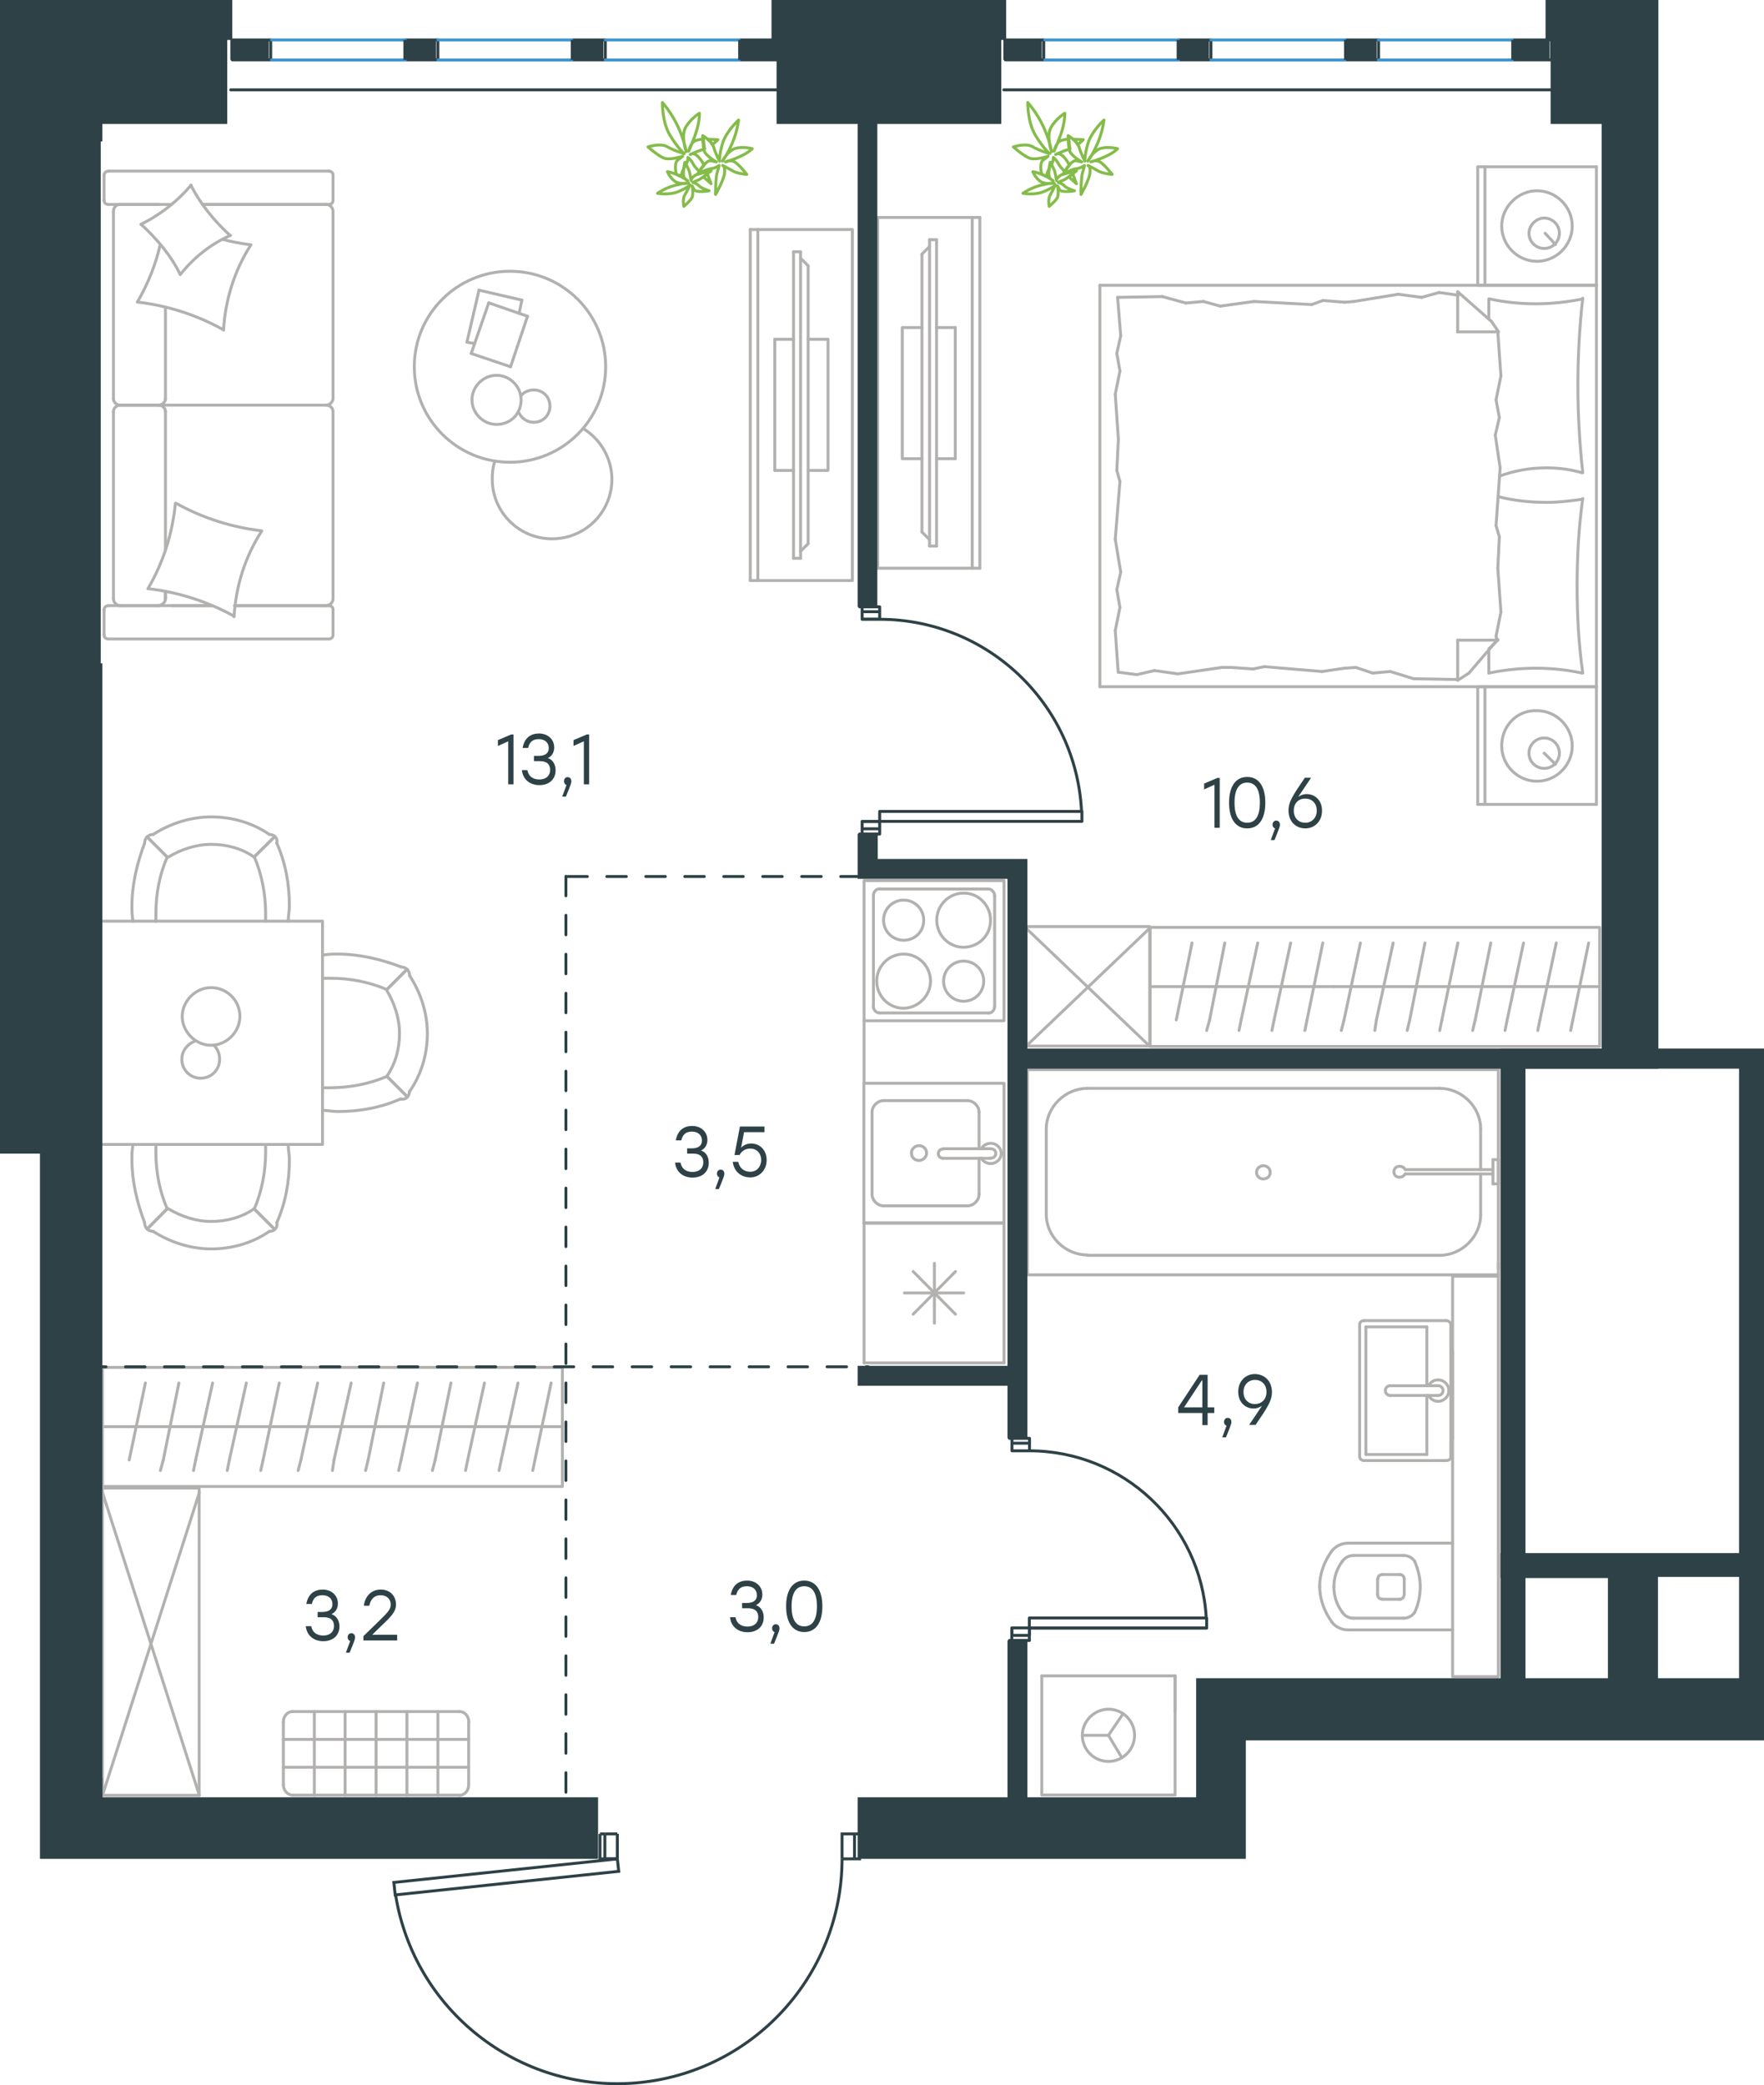 <?xml version="1.0" encoding="utf-8"?>
<!-- Generator: Adobe Illustrator 26.5.0, SVG Export Plug-In . SVG Version: 6.00 Build 0)  -->
<svg version="1.1" id="Слой_1" xmlns="http://www.w3.org/2000/svg" xmlns:xlink="http://www.w3.org/1999/xlink" x="0px" y="0px"
	 viewBox="0 0 905.2 1070" style="enable-background:new 0 0 905.2 1070;" xml:space="preserve">
<style type="text/css">
	.st0{fill:none;stroke:#B2B1B0;stroke-width:1.5;stroke-linecap:round;stroke-linejoin:round;stroke-miterlimit:22.926;}
	.st1{fill:none;stroke:#2D4146;stroke-width:1.5;stroke-linecap:round;stroke-linejoin:round;stroke-miterlimit:22.926;}
	.st2{fill:none;stroke:#2D4146;stroke-width:1.5;stroke-miterlimit:10;}
	.st3{fill:none;stroke:#3C93D0;stroke-width:1.5;stroke-linecap:round;stroke-linejoin:round;stroke-miterlimit:22.926;}
	.st4{fill-rule:evenodd;clip-rule:evenodd;fill:#2D4146;}
	.st5{enable-background:new    ;}
	.st6{fill:#2D4146;}
	
		.st7{fill:none;stroke:#2D4247;stroke-width:1.5;stroke-linecap:round;stroke-linejoin:round;stroke-miterlimit:22.926;stroke-dasharray:10;}
	.st8{fill:none;stroke:#84BC4A;stroke-width:1.5;stroke-linecap:round;stroke-linejoin:round;stroke-miterlimit:22.926;}
</style>
<g>
	<g>
		<line class="st0" x1="84.9" y1="281.8" x2="84.9" y2="211.2"/>
		<line class="st0" x1="170.9" y1="89.9" x2="170.9" y2="102.8"/>
		<line class="st0" x1="170.9" y1="108.5" x2="170.9" y2="204.6"/>
		<line class="st0" x1="108.7" y1="310.8" x2="88.5" y2="310.8"/>
		<line class="st0" x1="167.3" y1="310.8" x2="120.4" y2="310.8"/>
		<line class="st0" x1="167.3" y1="104.9" x2="103.9" y2="104.9"/>
		<line class="st0" x1="81.6" y1="207.9" x2="61.5" y2="207.9"/>
		<line class="st0" x1="84.9" y1="204.6" x2="84.9" y2="157.8"/>
		<line class="st0" x1="53.4" y1="325.8" x2="53.4" y2="312.9"/>
		<line class="st0" x1="61.5" y1="207.9" x2="81.6" y2="207.9"/>
		<line class="st0" x1="58.2" y1="108.5" x2="58.2" y2="204.6"/>
		<line class="st0" x1="103.9" y1="104.9" x2="168.8" y2="104.9"/>
		<line class="st0" x1="170.9" y1="211.2" x2="170.9" y2="307.2"/>
		<line class="st0" x1="170.9" y1="312.9" x2="170.9" y2="325.8"/>
		<line class="st0" x1="84.9" y1="307.2" x2="84.9" y2="303.6"/>
		<line class="st0" x1="55.8" y1="310.8" x2="108.7" y2="310.8"/>
		<line class="st0" x1="84.9" y1="307.2" x2="84.9" y2="303.6"/>
		<line class="st0" x1="61.5" y1="310.8" x2="81.6" y2="310.8"/>
		<line class="st0" x1="61.5" y1="207.9" x2="81.6" y2="207.9"/>
		<line class="st0" x1="58.2" y1="211.2" x2="58.2" y2="307.2"/>
		<line class="st0" x1="120.4" y1="310.8" x2="168.8" y2="310.8"/>
		<line class="st0" x1="55.8" y1="87.8" x2="168.8" y2="87.8"/>
		<line class="st0" x1="53.4" y1="102.8" x2="53.4" y2="89.9"/>
		<line class="st0" x1="88.1" y1="104.9" x2="55.8" y2="104.9"/>
		<line class="st0" x1="81.6" y1="207.9" x2="167.3" y2="207.9"/>
		<line class="st0" x1="81.6" y1="104.9" x2="61.5" y2="104.9"/>
		<path class="st0" d="M55.8,310.8c-1.7,0-2.4,1.2-2.4,2.1"/>
		<path class="st0" d="M168.8,104.9c1.5,0,2.1-1.2,2.1-2.1"/>
		<path class="st0" d="M53.4,102.8c0,1.5,1.2,2.1,2.1,2.1"/>
		<path class="st0" d="M84.9,211.2c0-1.7-1.5-3.3-3.6-3.3"/>
		<path class="st0" d="M61.5,104.9c-1.7,0-3.3,1.5-3.3,3.6"/>
		<path class="st0" d="M58.2,307.2c0,1.8,1.5,3.6,3.6,3.6"/>
		<path class="st0" d="M170.9,211.2c0-1.7-1.5-3.3-3.6-3.3"/>
		<path class="st0" d="M61.8,207.9c-1.8,0-3.6,1.4-3.6,3.3"/>
		<path class="st0" d="M167.3,207.9c1.8,0,3.6-1.5,3.6-3.6"/>
		<path class="st0" d="M53.4,325.8c0,1.5,1.2,2.1,2.1,2.1h113.3c1.5,0,2.1-1.2,2.1-2.1"/>
		<path class="st0" d="M58.2,204.6c0,1.7,1.5,3.3,3.6,3.3"/>
		<path class="st0" d="M170.9,89.9c0-1.5-1.2-2.1-2.1-2.1"/>
		<path class="st0" d="M167.3,310.8c1.8,0,3.6-1.5,3.6-3.6"/>
		<path class="st0" d="M170.9,312.9c0-1.5-1.2-2.1-2.1-2.1"/>
		<path class="st0" d="M170.9,108.5c0-1.8-1.5-3.6-3.6-3.6"/>
		<path class="st0" d="M80.9,310.8c2,0,4-1.5,4-3.6"/>
		<path class="st0" d="M81.3,207.9c1.8,0,3.6-1.4,3.6-3.3"/>
		<path class="st0" d="M55.8,87.8c-1.7,0-2.4,1.2-2.4,2.1"/>
		<path class="st0" d="M90.4,258.3c13.5,7.5,28.5,12.3,43.9,14.1"/>
		<path class="st0" d="M97.9,95c5.1,9.9,12,18.3,20.1,25.8"/>
		<path class="st0" d="M118.3,120.8c-9.9,4.2-18.9,11.4-25.8,20.1"/>
		<path class="st0" d="M134.2,272.7c-8.4,12.9-13.2,28.2-14.1,43.8"/>
		<path class="st0" d="M114.4,169.1c-13.5-7.5-28.5-12.3-43.9-14.1"/>
		<path class="st0" d="M70.5,155c5.4-9.3,9.3-18.9,11.7-29.4"/>
		<path class="st0" d="M128.8,125.6c-8.4,12.9-13.2,28.2-14.1,43.8"/>
		<path class="st0" d="M120.1,316.2c-13.5-7.5-28.5-12.3-43.9-14.1"/>
		<path class="st0" d="M75.9,302.1c7.8-13.2,12.6-28.2,14.1-43.8"/>
		<path class="st0" d="M92.5,140.9c-4.8-9.9-12-18.3-20.1-25.8"/>
		<path class="st0" d="M114.4,122.9c4.5,1.2,9.6,2.1,14.1,2.7"/>
		<path class="st0" d="M72.3,115.1c9.9-4.8,18.6-11.7,25.8-20.1"/>
	</g>
	<g>
		<line class="st0" x1="245.8" y1="148.9" x2="267.8" y2="154"/>
		<line class="st0" x1="267.8" y1="154" x2="266.4" y2="160.8"/>
		<line class="st0" x1="243.6" y1="176.3" x2="239.6" y2="175.6"/>
		<line class="st0" x1="239.6" y1="175.6" x2="245.8" y2="148.9"/>
		<line class="st0" x1="250.8" y1="155.4" x2="270.7" y2="162.3"/>
		<line class="st0" x1="270.7" y1="162.3" x2="262" y2="188.2"/>
		<line class="st0" x1="262" y1="188.2" x2="241.8" y2="181.4"/>
		<line class="st0" x1="241.8" y1="181.4" x2="250.8" y2="155.4"/>
		<path class="st0" d="M261.7,237.2c-27.1,0-49.1-21.9-49.1-49s22-49,49.1-49s49.1,21.9,49.1,49S288.8,237.2,261.7,237.2z"/>
		<path class="st0" d="M267.4,205.2c0-6.9-5.8-12.6-12.6-12.6c-6.9,0-12.6,5.8-12.6,12.6c0,6.9,5.8,12.6,12.6,12.6
			C262,217.8,267.4,212.4,267.4,205.2z"/>
		<path class="st0" d="M267.4,203c1.4-1.8,4-2.9,6.5-2.9c4.7,0,8.3,3.6,8.3,8.3s-3.6,8.3-8.3,8.3c-3.6,0-6.5-2.2-7.9-5.4"/>
		<path class="st0" d="M299.2,219.9c9,5.4,14.8,15.5,14.8,26c0,16.9-13.7,30.6-30.7,30.6s-30.7-13.7-30.7-30.6c0-3,0.3-6,1.2-9"/>
	</g>
	<g>
		<g>
			<line class="st0" x1="388.9" y1="117.8" x2="388.9" y2="297.9"/>
			<polyline class="st0" points="385,297.9 437.4,297.9 437.4,117.8 385,117.8 			"/>
			<line class="st0" x1="385" y1="117.8" x2="385" y2="297.9"/>
		</g>
		<g>
			<polyline class="st0" points="414.7,241.4 424.9,241.4 424.9,174.1 414.7,174.1 			"/>
			<line class="st0" x1="407.2" y1="174.1" x2="397.6" y2="174.1"/>
			<line class="st0" x1="397.6" y1="174.1" x2="397.6" y2="241.4"/>
			<line class="st0" x1="397.6" y1="241.4" x2="407.2" y2="241.4"/>
			<line class="st0" x1="407.2" y1="129.2" x2="410.8" y2="129.2"/>
			<line class="st0" x1="414.7" y1="279" x2="410.8" y2="282.9"/>
			<line class="st0" x1="410.8" y1="132.5" x2="414.7" y2="136.4"/>
			<line class="st0" x1="410.8" y1="286.5" x2="410.8" y2="129.2"/>
			<line class="st0" x1="407.2" y1="129.2" x2="407.2" y2="286.5"/>
			<line class="st0" x1="407.2" y1="286.5" x2="410.8" y2="286.5"/>
			<line class="st0" x1="414.7" y1="136.4" x2="414.7" y2="279"/>
		</g>
	</g>
	<g>
		<line class="st0" x1="515.2" y1="627.5" x2="515.2" y2="699.4"/>
		<line class="st0" x1="479.5" y1="648.3" x2="479.5" y2="679"/>
		<line class="st0" x1="468.6" y1="674.4" x2="490.3" y2="652.5"/>
		<line class="st0" x1="468.6" y1="652.5" x2="490.3" y2="674.4"/>
		<line class="st0" x1="464.1" y1="663.5" x2="494.5" y2="663.5"/>
		<line class="st0" x1="515.2" y1="699.4" x2="443.4" y2="699.4"/>
		<line class="st0" x1="443.4" y1="627.5" x2="443.4" y2="699.4"/>
		<line class="st0" x1="515.2" y1="627.5" x2="443.4" y2="627.5"/>
	</g>
	<g>
		<rect x="443.3" y="555.9" class="st0" width="71.9" height="71.8"/>
		<line class="st0" x1="484" y1="594.4" x2="508.1" y2="594.4"/>
		<line class="st0" x1="502.4" y1="589.5" x2="502.4" y2="570.7"/>
		<line class="st0" x1="447.5" y1="570.7" x2="447.5" y2="612.9"/>
		<line class="st0" x1="502.4" y1="612.9" x2="502.4" y2="594.4"/>
		<line class="st0" x1="453.5" y1="618.8" x2="496.4" y2="618.8"/>
		<line class="st0" x1="508.1" y1="589.5" x2="484" y2="589.5"/>
		<line class="st0" x1="496.4" y1="564.8" x2="453.5" y2="564.8"/>
		<path class="st0" d="M484,594.4L484,594.4c-1.4,0-2.5-1-2.5-2.4s1.1-2.4,2.5-2.4"/>
		<path class="st0" d="M496.4,564.8c3.2,0,6,2.8,6,5.9"/>
		<path class="st0" d="M503.5,589.5c1.1-1.7,2.8-2.8,5-2.8c2.8,0,5.3,2.4,5.3,5.2s-2.5,5.2-5.3,5.2c-2.1,0-3.9-1-5-2.8"/>
		<path class="st0" d="M453.5,618.8c-3.2,0-6-2.8-6-5.9"/>
		<path class="st0" d="M502.4,612.9c0,3.1-2.8,5.9-6,5.9"/>
		<path class="st0" d="M447.5,570.7c0-3.1,2.8-5.9,6-5.9"/>
		<path class="st0" d="M508.1,589.5h0.4c1.4,0,2.5,1,2.5,2.4s-1.1,2.4-2.5,2.4h-0.4"/>
		<path class="st0" d="M471.6,595.5c2.1,0,3.9-1.7,3.9-3.8s-1.8-3.8-3.9-3.8s-3.9,1.7-3.9,3.8C467.7,594.1,469.5,595.5,471.6,595.5z
			"/>
	</g>
	<g>
		<path class="st0" d="M474,472.2c0-5.7-4.6-10.3-10.3-10.3s-10.3,4.6-10.3,10.3s4.6,10.3,10.3,10.3S474,478.2,474,472.2z"/>
		<path class="st0" d="M477.5,503.5c0-7.5-6-13.9-13.8-13.9c-7.4,0-13.8,6-13.8,13.9c0,7.5,6,13.9,13.8,13.9
			C471.2,517.3,477.5,510.9,477.5,503.5z"/>
		<path class="st0" d="M504.8,503.5c0-5.7-4.6-10.3-10.3-10.3c-5.7,0-10.3,4.6-10.3,10.3s4.6,10.3,10.3,10.3
			C500.2,513.8,504.8,509.2,504.8,503.5z"/>
		<path class="st0" d="M508.3,472.2c0-7.5-6-13.9-13.8-13.9c-7.4,0-13.8,6-13.8,13.9c0,7.5,6,13.9,13.8,13.9
			C502.3,486,508.3,480,508.3,472.2z"/>
		<line class="st0" x1="448.2" y1="516.3" x2="448.2" y2="459.7"/>
		<line class="st0" x1="507.2" y1="519.8" x2="451.3" y2="519.8"/>
		<line class="st0" x1="510.4" y1="459.7" x2="510.4" y2="516.3"/>
		<line class="st0" x1="451.3" y1="456.2" x2="507.2" y2="456.2"/>
		<path class="st0" d="M510.4,516.3L510.4,516.3c0,2.1-1.4,3.6-3.2,3.6"/>
		<path class="st0" d="M448.2,459.7L448.2,459.7c0-2.1,1.4-3.6,3.2-3.6"/>
		<path class="st0" d="M451.3,519.8L451.3,519.8c-1.8,0-3.2-1.8-3.2-3.6"/>
		<path class="st0" d="M507.2,456.2L507.2,456.2c1.8,0,3.2,1.8,3.2,3.6"/>
		<rect x="443.4" y="451.9" class="st0" width="71.8" height="71.9"/>
	</g>
	<g>
		<line class="st0" x1="819.2" y1="352.4" x2="819.2" y2="412.8"/>
		<line class="st0" x1="758.3" y1="412.8" x2="758.3" y2="352.4"/>
		<line class="st0" x1="758.3" y1="352.4" x2="819.2" y2="352.4"/>
		<line class="st0" x1="819.2" y1="412.8" x2="758.3" y2="412.8"/>
		<line class="st0" x1="792.4" y1="386.5" x2="798.2" y2="392.2"/>
		<line class="st0" x1="762" y1="412.8" x2="762" y2="352.4"/>
		<path class="st0" d="M770.6,382.8c0,9.9,8.2,18.1,18.1,18.1s18.1-8.2,18.1-18.1s-8.2-18.1-18.1-18.1
			C778.4,364.3,770.6,372.5,770.6,382.8z"/>
		<path class="st0" d="M784.6,386.5c0,4.5,3.7,7.8,7.8,7.8c4.5,0,7.8-3.7,7.8-7.8c0-4.5-3.7-7.8-7.8-7.8S784.6,382,784.6,386.5z"/>
		<line class="st0" x1="819.2" y1="146.4" x2="819.2" y2="352.4"/>
		<line class="st0" x1="764" y1="163.8" x2="764" y2="153.4"/>
		<line class="st0" x1="768.6" y1="328.5" x2="748" y2="328.5"/>
		<line class="st0" x1="764" y1="333" x2="768.6" y2="328.5"/>
		<line class="st0" x1="564.4" y1="146.4" x2="819.2" y2="146.4"/>
		<line class="st0" x1="748" y1="349.1" x2="748" y2="328.5"/>
		<line class="st0" x1="819.2" y1="352.4" x2="564.4" y2="352.4"/>
		<line class="st0" x1="748" y1="149.7" x2="765.3" y2="164.9"/>
		<line class="st0" x1="765.3" y1="164.9" x2="769" y2="170.3"/>
		<line class="st0" x1="764" y1="345.4" x2="764" y2="333.4"/>
		<line class="st0" x1="768.6" y1="170.3" x2="748" y2="170.3"/>
		<line class="st0" x1="768.6" y1="328.1" x2="753.8" y2="345.4"/>
		<line class="st0" x1="753.8" y1="345.4" x2="748" y2="349.1"/>
		<line class="st0" x1="748" y1="149.7" x2="748" y2="170.3"/>
		<line class="st0" x1="573.1" y1="241.4" x2="573.9" y2="225.4"/>
		<line class="st0" x1="575.1" y1="293.6" x2="572.3" y2="276.7"/>
		<line class="st0" x1="574.7" y1="311.7" x2="573.1" y2="302.6"/>
		<line class="st0" x1="573.1" y1="302.6" x2="575.1" y2="293.6"/>
		<line class="st0" x1="574.7" y1="247.1" x2="573.1" y2="241.4"/>
		<line class="st0" x1="572.3" y1="276.7" x2="574.7" y2="247.1"/>
		<line class="st0" x1="573.8" y1="345" x2="572.3" y2="323.6"/>
		<line class="st0" x1="572.3" y1="323.6" x2="574.7" y2="311.7"/>
		<line class="st0" x1="575.1" y1="172.3" x2="573.5" y2="152.6"/>
		<line class="st0" x1="574.7" y1="190.4" x2="573.1" y2="181.4"/>
		<line class="st0" x1="573.1" y1="181.4" x2="575.1" y2="172.3"/>
		<line class="st0" x1="573.9" y1="225.4" x2="572.3" y2="202.3"/>
		<line class="st0" x1="572.3" y1="202.3" x2="574.7" y2="190.4"/>
		<line class="st0" x1="564.4" y1="146.4" x2="564.4" y2="352.4"/>
		<path class="st0" d="M812.2,242.6c-1.6-14.8-2.5-29.6-2.5-44.8c0-14.8,0.8-30,2.5-44.8"/>
		<path class="st0" d="M769.5,244.3c8.2-2.9,15.5-4.2,24.2-4.2c6.2,0,12.3,0.8,18.1,2.5"/>
		<path class="st0" d="M812.2,153.4c-7.8,1.6-16.1,2.5-23.9,2.5c-8.2,0-16.1-0.8-23.9-2.5"/>
		<path class="st0" d="M812.2,256.2c-6.2,0.8-12.3,1.6-18.1,1.6c-8.6,0-16.9-0.8-25.1-2.9"/>
		<line class="st0" x1="695.7" y1="342.5" x2="690" y2="342.9"/>
		<line class="st0" x1="713.4" y1="344.6" x2="704.4" y2="345.4"/>
		<line class="st0" x1="704.4" y1="345.4" x2="695.7" y2="342.5"/>
		<line class="st0" x1="748" y1="348.7" x2="725.4" y2="348.3"/>
		<line class="st0" x1="725.4" y1="348.3" x2="713.4" y2="344.6"/>
		<line class="st0" x1="643" y1="343.3" x2="631.9" y2="342.5"/>
		<line class="st0" x1="690" y1="342.9" x2="678.4" y2="344.6"/>
		<line class="st0" x1="648.8" y1="342.1" x2="643" y2="343.3"/>
		<line class="st0" x1="678.4" y1="344.6" x2="648.8" y2="342.1"/>
		<line class="st0" x1="631.9" y1="342.5" x2="627" y2="342.5"/>
		<line class="st0" x1="592.4" y1="344.1" x2="583.4" y2="346.2"/>
		<line class="st0" x1="583.4" y1="346.2" x2="574.3" y2="345"/>
		<line class="st0" x1="627" y1="342.5" x2="604.4" y2="345.8"/>
		<line class="st0" x1="604.4" y1="345.8" x2="592.4" y2="344.1"/>
		<line class="st0" x1="626.2" y1="157.1" x2="631.9" y2="156.3"/>
		<line class="st0" x1="608.5" y1="155.5" x2="617.5" y2="154.7"/>
		<line class="st0" x1="617.5" y1="154.7" x2="626.2" y2="157.1"/>
		<line class="st0" x1="573.5" y1="152.6" x2="596.5" y2="152.2"/>
		<line class="st0" x1="596.5" y1="152.2" x2="608.5" y2="155.5"/>
		<line class="st0" x1="678.9" y1="154.2" x2="690" y2="155.1"/>
		<line class="st0" x1="631.9" y1="156.3" x2="643.5" y2="154.7"/>
		<line class="st0" x1="673.1" y1="156.3" x2="678.9" y2="154.2"/>
		<line class="st0" x1="643.5" y1="154.7" x2="673.1" y2="156.3"/>
		<line class="st0" x1="690" y1="155.1" x2="694.9" y2="154.7"/>
		<line class="st0" x1="747.6" y1="151.4" x2="748.4" y2="151.4"/>
		<line class="st0" x1="729.5" y1="152.6" x2="738.5" y2="150.1"/>
		<line class="st0" x1="738.5" y1="150.1" x2="747.6" y2="151.4"/>
		<line class="st0" x1="694.9" y1="154.7" x2="717.5" y2="151"/>
		<line class="st0" x1="717.5" y1="151" x2="729.5" y2="152.6"/>
		<path class="st0" d="M812.2,345.4c-2.1-14.8-2.9-29.6-2.9-44.8c0-14.8,0.8-30,2.9-44.8"/>
		<path class="st0" d="M764,345.4c7.8-1.6,16.1-2.5,23.9-2.5c8.2,0,16.1,0.8,23.9,2.5"/>
		<line class="st0" x1="769.4" y1="275.5" x2="768.6" y2="291.5"/>
		<line class="st0" x1="767.3" y1="223.3" x2="769.8" y2="240.1"/>
		<line class="st0" x1="767.7" y1="205.2" x2="769.4" y2="214.3"/>
		<line class="st0" x1="769.4" y1="214.3" x2="767.3" y2="223.3"/>
		<line class="st0" x1="767.7" y1="269.7" x2="769.4" y2="275.5"/>
		<line class="st0" x1="769.8" y1="240.1" x2="767.7" y2="269.7"/>
		<line class="st0" x1="768.6" y1="170.3" x2="770.2" y2="192.9"/>
		<line class="st0" x1="770.2" y1="192.9" x2="767.7" y2="205.2"/>
		<line class="st0" x1="767.7" y1="326.5" x2="768.2" y2="328.5"/>
		<line class="st0" x1="768.6" y1="291.5" x2="770.2" y2="314.1"/>
		<line class="st0" x1="770.2" y1="314.1" x2="767.7" y2="326.5"/>
		<line class="st0" x1="819.2" y1="85.6" x2="819.2" y2="146.4"/>
		<line class="st0" x1="758.3" y1="146.4" x2="758.3" y2="85.6"/>
		<line class="st0" x1="758.7" y1="85.6" x2="819.2" y2="85.6"/>
		<line class="st0" x1="819.2" y1="146.4" x2="758.7" y2="146.4"/>
		<line class="st0" x1="792.9" y1="119.7" x2="798.2" y2="125.5"/>
		<line class="st0" x1="762" y1="146.4" x2="762" y2="85.6"/>
		<path class="st0" d="M770.6,116c0,9.9,8.2,18.1,18.1,18.1s18.1-8.2,18.1-18.1s-8.2-18.1-18.1-18.1
			C778.9,97.9,770.6,106.2,770.6,116z"/>
		<path class="st0" d="M784.6,119.7c0,4.5,3.7,7.8,7.8,7.8c4.5,0,7.8-3.7,7.8-7.8c0-4.5-3.7-7.8-7.8-7.8
			C788.3,111.9,784.6,115.6,784.6,119.7z"/>
	</g>
	<g>
		<g>
			<line class="st0" x1="498.9" y1="291.6" x2="498.9" y2="111.6"/>
			<polyline class="st0" points="502.8,111.6 450.4,111.6 450.4,291.6 502.8,291.6 			"/>
			<line class="st0" x1="502.8" y1="291.6" x2="502.8" y2="111.6"/>
		</g>
		<g>
			<polyline class="st0" points="473.1,168.1 463,168.1 463,235.4 473.1,235.4 			"/>
			<line class="st0" x1="480.6" y1="235.4" x2="490.2" y2="235.4"/>
			<line class="st0" x1="490.2" y1="235.4" x2="490.2" y2="168.1"/>
			<line class="st0" x1="490.2" y1="168.1" x2="480.6" y2="168.1"/>
			<line class="st0" x1="480.6" y1="280.2" x2="477" y2="280.2"/>
			<line class="st0" x1="473.1" y1="130.4" x2="477" y2="126.5"/>
			<line class="st0" x1="477" y1="276.9" x2="473.1" y2="273"/>
			<line class="st0" x1="477" y1="123" x2="477" y2="280.2"/>
			<line class="st0" x1="480.6" y1="280.2" x2="480.6" y2="123"/>
			<line class="st0" x1="480.6" y1="123" x2="477" y2="123"/>
			<line class="st0" x1="473.1" y1="273" x2="473.1" y2="130.4"/>
		</g>
	</g>
	<g>
		<line class="st0" x1="590.2" y1="506.3" x2="684.5" y2="506.3"/>
		<line class="st0" x1="669.6" y1="528.8" x2="670.7" y2="523.4"/>
		<line class="st0" x1="670.7" y1="523.4" x2="678.8" y2="483.9"/>
		<line class="st0" x1="652.7" y1="528.8" x2="653.8" y2="523.4"/>
		<line class="st0" x1="653.8" y1="523.4" x2="662.3" y2="483.9"/>
		<line class="st0" x1="635.8" y1="528.8" x2="636.9" y2="523.4"/>
		<line class="st0" x1="636.9" y1="523.4" x2="645.4" y2="483.9"/>
		<line class="st0" x1="619.2" y1="528.8" x2="620.7" y2="523.4"/>
		<line class="st0" x1="620.7" y1="523.4" x2="628.5" y2="483.9"/>
		<line class="st0" x1="603.6" y1="523.4" x2="611.7" y2="483.9"/>
		<rect x="590.2" y="475.9" class="st0" width="230.7" height="61.1"/>
		<line class="st0" x1="684.5" y1="506.3" x2="820.9" y2="506.3"/>
		<line class="st0" x1="806" y1="528.8" x2="807.1" y2="523.4"/>
		<line class="st0" x1="807.1" y1="523.4" x2="815.2" y2="483.9"/>
		<line class="st0" x1="789.1" y1="528.8" x2="790.2" y2="523.4"/>
		<line class="st0" x1="790.2" y1="523.4" x2="798.6" y2="483.9"/>
		<line class="st0" x1="772.3" y1="528.8" x2="773.4" y2="523.4"/>
		<line class="st0" x1="773.4" y1="523.4" x2="781.8" y2="483.9"/>
		<line class="st0" x1="755.7" y1="528.8" x2="757" y2="523.4"/>
		<line class="st0" x1="757" y1="523.4" x2="765" y2="483.9"/>
		<line class="st0" x1="738.8" y1="528.8" x2="739.9" y2="523.4"/>
		<line class="st0" x1="739.9" y1="523.4" x2="748.1" y2="483.9"/>
		<line class="st0" x1="722.1" y1="528.8" x2="723.4" y2="523.4"/>
		<line class="st0" x1="723.4" y1="523.4" x2="731.2" y2="483.9"/>
		<line class="st0" x1="705.5" y1="528.8" x2="706.3" y2="523.4"/>
		<line class="st0" x1="706.3" y1="523.4" x2="714.9" y2="483.9"/>
		<line class="st0" x1="689.7" y1="523.4" x2="698.1" y2="483.9"/>
		<line class="st0" x1="688.3" y1="528.8" x2="689.7" y2="523.4"/>
	</g>
	<g>
		<rect x="526.6" y="475.5" class="st0" width="63.4" height="61.3"/>
		<line class="st0" x1="526.6" y1="536.8" x2="589.9" y2="476.4"/>
		<line class="st0" x1="526.6" y1="476.4" x2="589.9" y2="536.8"/>
	</g>
	<g>
		<line class="st0" x1="745.4" y1="738.5" x2="745.4" y2="693.6"/>
		<g>
			<line class="st0" x1="691.8" y1="836.4" x2="745.4" y2="836.4"/>
			<line class="st0" x1="720.1" y1="798.2" x2="694.7" y2="798.2"/>
			<line class="st0" x1="694.7" y1="830.4" x2="720.1" y2="830.4"/>
			<line class="st0" x1="718.6" y1="808" x2="709.4" y2="808"/>
			<line class="st0" x1="709.4" y1="820.7" x2="718.6" y2="820.7"/>
			<line class="st0" x1="720.6" y1="818.2" x2="720.6" y2="810.4"/>
			<line class="st0" x1="745.4" y1="791.9" x2="691.8" y2="791.9"/>
			<line class="st0" x1="706.9" y1="810.4" x2="706.9" y2="818.2"/>
			<path class="st0" d="M683.5,795.8c-3.9,5.4-6.3,11.7-6.3,18.1c0,0,0,0,0,0.5"/>
			<path class="st0" d="M720.6,810.4c0-1.5-1-2.4-2.4-2.4"/>
			<path class="st0" d="M725.9,801.1c-1.5-2-3.4-2.9-5.8-2.9"/>
			<path class="st0" d="M709.4,808c-1.5,0-2.4,1-2.4,2.4"/>
			<path class="st0" d="M688.9,801.1c-2.9,3.9-4.4,8.3-4.4,13.2"/>
			<path class="st0" d="M706.9,818.2c0,1.5,1,2.4,2.4,2.4"/>
			<path class="st0" d="M718.1,820.7c1.5,0,2.4-1,2.4-2.4"/>
			<path class="st0" d="M720.1,830.4c2.4,0,4.4-1,5.8-2.9"/>
			<path class="st0" d="M725.9,827.5c1.9-3.9,2.9-8.8,2.9-13.2s-1-8.8-2.9-13.2"/>
			<path class="st0" d="M688.9,827.5c1.5,2,3.4,2.9,5.8,2.9"/>
			<path class="st0" d="M677.2,813.9L677.2,813.9c0,6.8,2.4,13.2,6.3,18.5"/>
			<path class="st0" d="M691.8,791.9c-3.4,0-6.3,1.5-8.3,3.9"/>
			<path class="st0" d="M683.5,832.5c1.9,2.4,4.9,3.9,8.3,3.9"/>
			<path class="st0" d="M684.5,814.3L684.5,814.3c0,4.9,1.5,9.3,4.4,13.2"/>
			<path class="st0" d="M694.7,798.2c-2.4,0-4.4,1-5.8,2.9"/>
		</g>
		<rect x="745.4" y="654.9" class="st0" width="23.5" height="205.5"/>
	</g>
	<g>
		<line class="st0" x1="700.9" y1="680.9" x2="732.2" y2="680.9"/>
		<line class="st0" x1="732.2" y1="680.9" x2="732.2" y2="711.1"/>
		<line class="st0" x1="732.2" y1="716.1" x2="732.2" y2="746.4"/>
		<line class="st0" x1="700.9" y1="746.4" x2="700.9" y2="680.9"/>
		<line class="st0" x1="732.2" y1="746.4" x2="700.9" y2="746.4"/>
		<line class="st0" x1="744.5" y1="747.4" x2="744.5" y2="679.8"/>
		<line class="st0" x1="700.1" y1="749.5" x2="742.1" y2="749.5"/>
		<line class="st0" x1="697.7" y1="679.8" x2="697.7" y2="747.4"/>
		<line class="st0" x1="742.1" y1="677.7" x2="700.1" y2="677.7"/>
		<path class="st0" d="M700.1,677.7c-1.5,0-2.4,0.8-2.4,2.1"/>
		<path class="st0" d="M697.7,747.4c0,1.3,1,2.1,2.4,2.1"/>
		<path class="st0" d="M742.1,749.5c1.5,0,2.4-0.8,2.4-2.1"/>
		<path class="st0" d="M744.5,679.8c0-0.9-1-2.1-2.4-2.1"/>
		<line class="st0" x1="713.4" y1="716.1" x2="737.6" y2="716.1"/>
		<line class="st0" x1="737.6" y1="711.1" x2="713.4" y2="711.1"/>
		<path class="st0" d="M713.4,716.1L713.4,716.1c-1.4,0-2.5-1.1-2.5-2.5s1.1-2.5,2.5-2.5l0,0"/>
		<path class="st0" d="M733.1,711.1c0.9-1.9,2.8-3,4.9-3c3,0,5.5,2.5,5.5,5.5s-2.5,5.5-5.5,5.5c-2.1,0-4-1.2-4.9-3"/>
		<path class="st0" d="M737.6,711.1c0.1,0,0.2,0,0.4,0c1.4,0,2.5,1.1,2.5,2.5s-1.1,2.5-2.5,2.5c-0.1,0-0.2,0-0.4,0"/>
	</g>
	<g>
		<line class="st0" x1="759.8" y1="603.2" x2="759.8" y2="623.2"/>
		<line class="st0" x1="759.8" y1="579.3" x2="759.8" y2="600.2"/>
		<line class="st0" x1="738.7" y1="644.2" x2="558" y2="644.2"/>
		<line class="st0" x1="536.9" y1="623.2" x2="536.9" y2="579.3"/>
		<line class="st0" x1="527.2" y1="548.9" x2="768.9" y2="548.9"/>
		<line class="st0" x1="527.2" y1="654.2" x2="527.2" y2="548.9"/>
		<line class="st0" x1="558" y1="558.5" x2="738.7" y2="558.5"/>
		<line class="st0" x1="768.9" y1="654.2" x2="527.2" y2="654.2"/>
		<line class="st0" x1="768.9" y1="548.9" x2="768.9" y2="654.2"/>
		<path class="st0" d="M536.9,623.2c0,11.3,9.7,20.8,21.1,20.8"/>
		<path class="st0" d="M759.8,579.3c0-11.3-9.7-20.8-21.1-20.8"/>
		<path class="st0" d="M558,558.5c-11.4,0-21.1,9.6-21.1,20.8"/>
		<path class="st0" d="M738.7,644.2c11.4,0,21.1-9.6,21.1-20.8"/>
		<line class="st0" x1="768.9" y1="648.1" x2="768.9" y2="650.9"/>
		<line class="st0" x1="766.1" y1="602.4" x2="721.1" y2="602.4"/>
		<line class="st0" x1="721.1" y1="600.2" x2="766.1" y2="600.2"/>
		<line class="st0" x1="768.9" y1="595.1" x2="768.9" y2="607.5"/>
		<line class="st0" x1="768.9" y1="607.5" x2="766.1" y2="607.5"/>
		<line class="st0" x1="766.1" y1="607.5" x2="766.1" y2="595.1"/>
		<line class="st0" x1="766.1" y1="595.1" x2="768.9" y2="595.1"/>
		<path class="st0" d="M721.1,600.2c-0.6-1.1-1.7-1.7-2.9-1.7c-1.7,0-2.9,1.1-2.9,2.8s1.1,2.8,2.9,2.8c1.1,0,2.2-0.6,2.9-1.7"/>
		<path class="st0" d="M651.8,601.6c0-1.9-1.5-3.4-3.5-3.4c-1.9,0-3.5,1.5-3.5,3.4s1.5,3.4,3.5,3.4
			C650.6,604.9,651.8,603.4,651.8,601.6z"/>
	</g>
	<g>
		<line class="st0" x1="534.6" y1="860" x2="534.6" y2="921.1"/>
		<g>
			<line class="st0" x1="603" y1="921.1" x2="534.6" y2="921.1"/>
			<line class="st0" x1="603" y1="878.3" x2="603" y2="860"/>
			<line class="st0" x1="603" y1="921.1" x2="603" y2="860"/>
			<line class="st0" x1="568.8" y1="890.5" x2="576.2" y2="879.6"/>
			<line class="st0" x1="568.8" y1="890.5" x2="555.4" y2="890.5"/>
			<line class="st0" x1="568.8" y1="890.5" x2="575.7" y2="902"/>
			<path class="st0" d="M555.4,890.5c0,7.4,6,13.4,13.4,13.4s13.4-6,13.4-13.4s-6-13.4-13.4-13.4
				C561.7,877.1,555.4,883.1,555.4,890.5z"/>
			<line class="st0" x1="603" y1="860" x2="534.6" y2="860"/>
		</g>
	</g>
	<g>
		<rect x="52.6" y="763.6" class="st0" width="49.6" height="157.7"/>
		<line class="st0" x1="52.6" y1="921.3" x2="102.3" y2="765.9"/>
		<line class="st0" x1="52.6" y1="765.9" x2="102.3" y2="921.3"/>
	</g>
	<g>
		<line class="st0" x1="145.4" y1="915.9" x2="145.4" y2="883.7"/>
		<line class="st0" x1="150.2" y1="878.3" x2="235.8" y2="878.3"/>
		<line class="st0" x1="240.5" y1="883.7" x2="240.5" y2="915.9"/>
		<line class="st0" x1="235.8" y1="921.2" x2="150.2" y2="921.2"/>
		<line class="st0" x1="224.7" y1="878.3" x2="224.7" y2="921.3"/>
		<line class="st0" x1="240.5" y1="906.9" x2="145.4" y2="906.9"/>
		<line class="st0" x1="240.5" y1="892.6" x2="145.4" y2="892.6"/>
		<line class="st0" x1="161.3" y1="878.3" x2="161.3" y2="921.3"/>
		<line class="st0" x1="177.1" y1="878.3" x2="177.1" y2="921.3"/>
		<line class="st0" x1="193" y1="878.3" x2="193" y2="921.3"/>
		<line class="st0" x1="208.8" y1="878.3" x2="208.8" y2="921.3"/>
		<path class="st0" d="M145.4,883.7c0-3,2.1-5.4,4.8-5.4"/>
		<path class="st0" d="M240.5,915.9c0,3-2.1,5.4-4.8,5.4"/>
		<path class="st0" d="M235.8,878.3c2.6,0,4.8,2.4,4.8,5.4"/>
		<path class="st0" d="M150.2,921.2c-2.6,0-4.8-2.4-4.8-5.4"/>
	</g>
	<g>
		<line class="st0" x1="52.6" y1="732.1" x2="149.1" y2="732.1"/>
		<line class="st0" x1="133.8" y1="754.6" x2="135" y2="749.2"/>
		<line class="st0" x1="135" y1="749.2" x2="143.3" y2="709.7"/>
		<line class="st0" x1="116.6" y1="754.6" x2="117.7" y2="749.2"/>
		<line class="st0" x1="117.7" y1="749.2" x2="126.4" y2="709.7"/>
		<line class="st0" x1="99.3" y1="754.6" x2="100.4" y2="749.2"/>
		<line class="st0" x1="100.4" y1="749.2" x2="109.1" y2="709.7"/>
		<line class="st0" x1="82.3" y1="754.6" x2="83.8" y2="749.2"/>
		<line class="st0" x1="83.8" y1="749.2" x2="91.8" y2="709.7"/>
		<line class="st0" x1="66.3" y1="749.2" x2="74.6" y2="709.7"/>
		<rect x="52.6" y="701.7" class="st0" width="236" height="61.1"/>
		<line class="st0" x1="149.1" y1="732.1" x2="288.6" y2="732.1"/>
		<line class="st0" x1="273.4" y1="754.6" x2="274.5" y2="749.2"/>
		<line class="st0" x1="274.5" y1="749.2" x2="282.8" y2="709.7"/>
		<line class="st0" x1="256.1" y1="754.6" x2="257.2" y2="749.2"/>
		<line class="st0" x1="257.2" y1="749.2" x2="265.8" y2="709.7"/>
		<line class="st0" x1="238.9" y1="754.6" x2="240" y2="749.2"/>
		<line class="st0" x1="240" y1="749.2" x2="248.6" y2="709.7"/>
		<line class="st0" x1="221.9" y1="754.6" x2="223.3" y2="749.2"/>
		<line class="st0" x1="223.3" y1="749.2" x2="231.4" y2="709.7"/>
		<line class="st0" x1="204.6" y1="754.6" x2="205.8" y2="749.2"/>
		<line class="st0" x1="205.8" y1="749.2" x2="214.2" y2="709.7"/>
		<line class="st0" x1="187.6" y1="754.6" x2="188.9" y2="749.2"/>
		<line class="st0" x1="188.9" y1="749.2" x2="196.9" y2="709.7"/>
		<line class="st0" x1="170.6" y1="754.6" x2="171.4" y2="749.2"/>
		<line class="st0" x1="171.4" y1="749.2" x2="180.2" y2="709.7"/>
		<line class="st0" x1="154.4" y1="749.2" x2="163" y2="709.7"/>
		<line class="st0" x1="153" y1="754.6" x2="154.4" y2="749.2"/>
	</g>
	<line class="st0" x1="443.4" y1="523.8" x2="443.4" y2="555.9"/>
	<g>
		<rect x="50.7" y="472.7" class="st0" width="114.8" height="114.6"/>
		<path class="st0" d="M130.4,620.3c-6.5,4.5-14.2,6.5-22,6.5s-15.5-2.6-22-6.5"/>
		<path class="st0" d="M147.9,587.4c0,2.6,0.6,5.2,0.6,7.8c0,11-1.9,22-6.5,32.3"/>
		<path class="st0" d="M74.2,627.4c-3.9-10.3-6.5-21.3-6.5-32.3c0-2.6,0-5.2,0.6-7.8"/>
		<path class="st0" d="M136.3,587.4c0,1.3,0,2.6,0,3.9c0,9.7-1.9,20-5.8,29.1"/>
		<path class="st0" d="M85.8,620.3c-3.9-9-5.8-18.7-5.8-29.1c0-1.3,0-2.6,0-3.9"/>
		<path class="st0" d="M138.2,631.9c-8.4,5.8-18.8,9-29.8,9c-10.3,0-20.7-3.2-29.8-9"/>
		<line class="st0" x1="130.4" y1="620.3" x2="140.8" y2="630.7"/>
		<line class="st0" x1="85.8" y1="620.3" x2="75.5" y2="630.7"/>
		<line class="st0" x1="130.4" y1="620.3" x2="140.8" y2="630.7"/>
		<line class="st0" x1="85.8" y1="620.3" x2="75.5" y2="630.7"/>
		<path class="st0" d="M78.7,631.9c-2.6,0-4.5-1.9-4.5-4.5"/>
		<path class="st0" d="M142.1,627.4c0.5,2.6-1.3,4.5-3.9,4.5"/>
		<path class="st0" d="M130.4,439.8c-6.5-4.5-14.2-6.5-22-6.5s-15.5,2.6-22,6.5"/>
		<path class="st0" d="M147.9,472.7c0-2.6,0.6-5.2,0.6-7.8c0-11-1.9-22-6.5-32.3"/>
		<path class="st0" d="M74.2,432.7C70.3,443,67.7,454,67.7,465c0,2.6,0,5.2,0.6,7.8"/>
		<path class="st0" d="M136.3,472.7c0-1.3,0-2.6,0-3.9c0-9.7-1.9-20-5.8-29.1"/>
		<path class="st0" d="M85.8,439.8c-3.9,9-5.8,18.7-5.8,29.1c0,1.3,0,2.6,0,3.9"/>
		<path class="st0" d="M138.2,428.2c-8.4-5.8-18.8-9-29.8-9c-10.3,0-20.7,3.2-29.8,9"/>
		<line class="st0" x1="130.4" y1="439.8" x2="140.8" y2="429.5"/>
		<line class="st0" x1="85.8" y1="439.8" x2="75.5" y2="429.5"/>
		<line class="st0" x1="130.4" y1="439.8" x2="140.8" y2="429.5"/>
		<line class="st0" x1="85.8" y1="439.8" x2="75.5" y2="429.5"/>
		<path class="st0" d="M78.7,428.2c-2.6,0-4.5,1.9-4.5,4.5"/>
		<path class="st0" d="M142.1,432.7c0.5-2.6-1.3-4.5-3.9-4.5"/>
		<path class="st0" d="M198.5,552.3c4.5-6.5,6.5-14.2,6.5-22s-2.6-15.5-6.5-22"/>
		<path class="st0" d="M165.5,569.8c2.6,0,5.2,0.6,7.8,0.6c11,0,22-1.9,32.3-6.5"/>
		<path class="st0" d="M205.6,496.1c-10.3-3.9-21.3-6.5-32.3-6.5c-2.6,0-5.2,0-7.8,0.6"/>
		<path class="st0" d="M165.5,558.2c1.3,0,2.6,0,3.9,0c9.7,0,20-1.9,29.1-5.8"/>
		<path class="st0" d="M198.5,507.8c-9.1-3.9-18.8-5.8-29.1-5.8c-1.3,0-2.6,0-3.9,0"/>
		<path class="st0" d="M210.2,560.1c5.8-8.4,9.1-18.7,9.1-29.7c0-10.3-3.2-20.7-9.1-29.7"/>
		<line class="st0" x1="198.5" y1="552.3" x2="208.9" y2="562.7"/>
		<line class="st0" x1="198.5" y1="507.8" x2="208.9" y2="497.4"/>
		<line class="st0" x1="198.5" y1="552.3" x2="208.9" y2="562.7"/>
		<line class="st0" x1="198.5" y1="507.8" x2="208.9" y2="497.4"/>
		<path class="st0" d="M210.2,500.7c0-2.6-1.9-4.5-4.5-4.5"/>
		<path class="st0" d="M205.6,564c2.6,0.5,4.5-1.3,4.5-3.9"/>
		<path class="st0" d="M108.3,506.8c-7.9,0-14.8,6.9-14.8,14.8c0,7.9,6.9,14.8,14.8,14.8s14.8-6.8,14.8-14.8
			C123.1,513.3,116.3,506.8,108.3,506.8z"/>
		<path class="st0" d="M109.8,536.4c1.8,1.8,2.9,4.3,2.9,7.2c0,5.4-4.3,9.7-9.7,9.7c-5.4,0-9.7-4.3-9.7-9.7c0-4.3,2.9-7.9,6.9-9.4"
			/>
	</g>
</g>
<path class="st1" d="M518,738.1h10.2 M519.3,841.8h9H518 M528.2,841.8v-6.4h-9v6.4 M519.3,738.1h9v6.4h-9V738.1z M528.2,830.3h91
	v5.2h-91V830.3z M519.3,835.4h9v3.8h-9V835.4z M519.3,740.6h9v3.9h-9V740.6z M619.2,835.4h-91 M619,830.3
	c-2.7-48.2-42.6-85.8-90.8-85.8 M441.1,311.4h10.3 M442.4,428h9h-10.3 M451.4,428v-6.4h-9v6.4 M442.4,311.4h9v6.4h-9V311.4z
	 M451.4,416.4h103.8v5.1H451.4V416.4z M442.4,421.5h9v3.8h-9V421.5z M442.4,313.9h9v3.8h-9V313.9z M555.1,421.5H451.4 M555,416.4
	c-2.7-55.2-48.3-98.6-103.6-98.6"/>
<line class="st2" x1="438.5" y1="953.9" x2="438.5" y2="941.1"/>
<line class="st2" x1="310.4" y1="953.9" x2="316.8" y2="953.9"/>
<line class="st2" x1="307.9" y1="941.1" x2="310.4" y2="941.1"/>
<line class="st2" x1="310.4" y1="953.9" x2="310.4" y2="941.1"/>
<polyline class="st2" points="316.8,953.9 316.8,953.9 316.8,941.1 316.8,941.1 "/>
<line class="st2" x1="316.8" y1="953.9" x2="316.8" y2="953.9"/>
<line class="st2" x1="316.8" y1="953.9" x2="316.8" y2="953.9"/>
<line class="st2" x1="316.8" y1="953.9" x2="316.8" y2="953.9"/>
<line class="st2" x1="316.8" y1="941.1" x2="310.4" y2="941.1"/>
<line class="st2" x1="316.8" y1="941.1" x2="316.8" y2="953.9"/>
<polyline class="st2" points="310.4,953.9 310.4,953.9 316.8,953.9 "/>
<polyline class="st2" points="310.4,953.9 307.9,953.9 307.9,941.1 "/>
<polyline class="st2" points="438.5,953.9 441.1,953.9 441.1,941.1 438.5,941.1 "/>
<path class="st2" d="M432.1,953.9c0,60.1-46.2,110.1-106.1,115c-59.9,4.8-113.5-37.2-123-96.5"/>
<polyline class="st2" points="432.1,953.9 432.1,941.1 438.5,941.1 "/>
<polyline class="st2" points="432.1,953.9 432.1,953.9 438.5,953.9 "/>
<polyline class="st2" points="316.8,953.9 202.1,966 202.8,972.4 317.5,960.3 316.8,953.9 "/>
<line class="st1" x1="118.4" y1="46.1" x2="400.2" y2="46.1"/>
<rect x="119.2" y="20.5" class="st1" width="19.7" height="10.2"/>
<rect x="208" y="20.5" class="st1" width="16.7" height="10.2"/>
<rect x="379.8" y="20.5" class="st1" width="19.7" height="10.2"/>
<rect x="293.9" y="20.5" class="st1" width="16.7" height="10.2"/>
<line class="st1" x1="515.1" y1="46.1" x2="797" y2="46.1"/>
<rect x="515.9" y="20.5" class="st1" width="19.7" height="10.2"/>
<rect x="604.8" y="20.5" class="st1" width="16.6" height="10.2"/>
<rect x="776.5" y="20.5" class="st1" width="19.7" height="10.2"/>
<rect x="690.7" y="20.5" class="st1" width="16.7" height="10.2"/>
<path class="st3" d="M224.7,20.5h68.7 M224.7,30.8h68.7 M139.3,20.5H208 M139.3,30.8H208 M310.6,20.5h68.7 M310.6,30.8h68.7"/>
<path class="st3" d="M621.4,20.5h68.7 M621.4,30.8h68.7 M536.1,20.5h68.7 M536.1,30.8h68.7 M707.3,20.5H776 M707.3,30.8H776"/>
<rect x="207" y="20.5" class="st4" width="16.7" height="10.2"/>
<rect x="292.9" y="20.5" class="st4" width="16.7" height="10.2"/>
<rect x="603.8" y="20.5" class="st4" width="16.6" height="10.2"/>
<rect x="689.7" y="20.5" class="st4" width="16.7" height="10.2"/>
<g class="st5">
	<path class="st6" d="M391.9,830c0,4.7-3.4,7.6-8.3,7.6c-4.5,0-8.4-2.5-9-7.7h2.8c0.7,3.5,3.2,4.8,6.2,4.8c3.4,0,5.5-1.9,5.5-4.9
		c0-2.6-1.4-4.5-5.1-4.5h-3.2v-2.7h2.4c3.5,0,5.2-1.5,5.2-4c0-2.9-2.1-4.6-5.1-4.6c-2.8,0-4.7,1.1-5.5,4.5H375
		c0.9-5.2,4.2-7.4,8.4-7.4c4.4,0,7.8,2.9,7.8,7.2c0,2.4-1.2,4.5-3.3,5.4C390.4,824.6,391.9,826.9,391.9,830z"/>
	<path class="st6" d="M397.2,843.5h-1.9l2.2-6c-0.8-0.2-1.3-1-1.3-1.9c0-1.2,0.8-2.1,1.9-2.1c0.8,0,1.9,0.5,1.9,2.2
		C400,836.2,399.9,837,397.2,843.5z"/>
	<path class="st6" d="M422,824.3c0,8.4-3.4,13.2-9.3,13.2c-5.8,0-9.3-4.7-9.3-13.2s3.5-13.2,9.3-13.2
		C418.5,811.1,422,815.9,422,824.3z M419.2,824.3c0-7.4-2.6-10.3-6.5-10.3s-6.5,3-6.5,10.3s2.6,10.3,6.5,10.3
		S419.2,831.7,419.2,824.3z"/>
</g>
<g class="st5">
	<path class="st6" d="M263.5,376.8v25.7h-2.7v-22.1l-5.3,2.4v-3l6.8-2.9H263.5z"/>
	<path class="st6" d="M285.1,395.3c0,4.7-3.4,7.6-8.3,7.6c-4.5,0-8.4-2.5-9-7.7h2.8c0.7,3.5,3.2,4.8,6.2,4.8c3.4,0,5.5-1.9,5.5-4.9
		c0-2.6-1.4-4.5-5.1-4.5H274v-2.7h2.4c3.5,0,5.2-1.5,5.2-4c0-2.9-2.1-4.6-5.1-4.6c-2.8,0-4.7,1.1-5.5,4.5h-2.8
		c0.9-5.2,4.2-7.4,8.4-7.4c4.4,0,7.8,2.9,7.8,7.2c0,2.4-1.2,4.5-3.3,5.4C283.6,389.8,285.1,392.2,285.1,395.3z"/>
	<path class="st6" d="M290.4,408.8h-1.9l2.2-6c-0.8-0.2-1.3-1-1.3-1.9c0-1.2,0.8-2.1,1.9-2.1c0.8,0,1.9,0.5,1.9,2.2
		C293.2,401.5,293.1,402.3,290.4,408.8z"/>
	<path class="st6" d="M302.3,376.8v25.7h-2.7v-22.1l-5.3,2.4v-3l6.8-2.9H302.3z"/>
</g>
<g class="st5">
	<path class="st6" d="M625.9,399.1v25.7h-2.7v-22.1l-5.3,2.4v-3l6.8-2.9H625.9z"/>
	<path class="st6" d="M649.3,411.9c0,8.4-3.4,13.2-9.3,13.2c-5.8,0-9.3-4.7-9.3-13.2s3.5-13.2,9.3-13.2
		C645.9,398.7,649.3,403.5,649.3,411.9z M646.5,411.9c0-7.4-2.6-10.3-6.5-10.3s-6.5,3-6.5,10.3c0,7.4,2.6,10.3,6.5,10.3
		S646.5,419.3,646.5,411.9z"/>
	<path class="st6" d="M654,431.1h-1.9l2.2-6c-0.8-0.2-1.3-1-1.3-1.9c0-1.2,0.8-2.1,1.9-2.1c0.8,0,1.9,0.5,1.9,2.2
		C656.8,423.8,656.7,424.6,654,431.1z"/>
	<path class="st6" d="M678.4,416c0,5.5-3.8,9.1-8.6,9.1c-4.7,0-8.6-3.4-8.6-9.2c0-4.5,2.4-8,8.4-16.8h3.2l-6.6,9.8
		c1.2-0.8,2.6-1.4,4.3-1.4C674.6,407.5,678.4,410.5,678.4,416z M675.7,416c0-3.9-2.6-6.2-5.9-6.2c-3.4,0-5.9,2.3-5.9,6.2
		s2.6,6.2,5.8,6.2C673,422.3,675.7,419.8,675.7,416z"/>
</g>
<g class="st5">
	<path class="st6" d="M623.1,725.1h-3.4v6.2H617v-6.2h-12.4v-2.9l11-16.7h4.1v16.7h3.4V725.1z M617,722.2v-13.8h-0.3l-9.1,13.8
		L617,722.2z"/>
	<path class="st6" d="M629.1,737.6h-1.9l2.2-6c-0.8-0.2-1.3-1-1.3-1.9c0-1.2,0.8-2.1,1.9-2.1c0.8,0,1.9,0.5,1.9,2.2
		C631.9,730.3,631.8,731.1,629.1,737.6z"/>
	<path class="st6" d="M652.7,714.4c0,4.5-2.4,8-8.4,16.8H641l6.6-9.8c-1.2,0.8-2.6,1.4-4.3,1.4c-4.1,0-7.9-3-7.9-8.6
		c0-5.5,3.8-9.1,8.6-9.1C648.8,705.2,652.7,708.6,652.7,714.4z M649.9,714.3c0-3.9-2.6-6.2-5.9-6.2c-3.3,0-5.9,2.5-5.9,6.2
		c0,3.9,2.6,6.2,5.8,6.2C647.4,720.5,649.9,718.1,649.9,714.3z"/>
</g>
<g class="st5">
	<path class="st6" d="M363.7,596.7c0,4.7-3.4,7.6-8.3,7.6c-4.5,0-8.4-2.5-9-7.7h2.8c0.7,3.5,3.2,4.8,6.2,4.8c3.4,0,5.5-1.9,5.5-4.9
		c0-2.6-1.4-4.5-5.1-4.5h-3.2v-2.7h2.4c3.5,0,5.2-1.5,5.2-4c0-2.9-2.1-4.6-5.1-4.6c-2.8,0-4.7,1.1-5.5,4.5h-2.8
		c0.9-5.2,4.2-7.4,8.4-7.4c4.4,0,7.8,2.9,7.8,7.2c0,2.4-1.2,4.5-3.3,5.4C362.2,591.2,363.7,593.5,363.7,596.7z"/>
	<path class="st6" d="M368.9,610.2H367l2.2-6c-0.8-0.2-1.3-1-1.3-1.9c0-1.2,0.8-2.1,1.9-2.1c0.8,0,1.9,0.5,1.9,2.2
		C371.7,602.9,371.6,603.7,368.9,610.2z"/>
	<path class="st6" d="M393.4,595.3c0,5.2-3.7,8.9-8.4,8.9c-4.4,0-8.3-2.7-9-8h2.8c0.7,3.3,3.1,5.1,6.2,5.1c3.3,0,5.6-2.6,5.6-6
		c0-3.6-2.4-5.9-5.6-5.9c-2.6,0-4.4,1.3-5.5,3.3h-2.6l2.8-14.6h12.6v2.9h-10.5l-1.5,8c1.3-1.4,3-2.2,5.3-2.2
		C389.9,586.9,393.4,590.1,393.4,595.3z"/>
</g>
<g class="st5">
	<path class="st6" d="M174.2,834.6c0,4.7-3.4,7.6-8.3,7.6c-4.5,0-8.4-2.5-9-7.7h2.8c0.7,3.5,3.2,4.8,6.2,4.8c3.4,0,5.5-1.9,5.5-4.9
		c0-2.6-1.4-4.5-5.1-4.5H163v-2.7h2.4c3.5,0,5.2-1.5,5.2-4c0-2.9-2.1-4.6-5.1-4.6c-2.8,0-4.7,1.1-5.5,4.5h-2.8
		c0.9-5.2,4.2-7.4,8.4-7.4c4.4,0,7.8,2.9,7.8,7.2c0,2.4-1.2,4.5-3.3,5.4C172.6,829.2,174.2,831.5,174.2,834.6z"/>
	<path class="st6" d="M179.4,848.1h-1.9l2.2-6c-0.8-0.2-1.3-1-1.3-1.9c0-1.2,0.8-2.1,1.9-2.1c0.8,0,1.9,0.5,1.9,2.2
		C182.2,840.9,182.1,841.7,179.4,848.1z"/>
	<path class="st6" d="M203.8,841.8h-17.3v-2.2l6.7-6.5c5.6-5.5,7.3-7,7.3-9.7c0-2.8-2-4.8-5.2-4.8c-3.3,0-5.1,2.1-5.8,5.4h-2.8
		c0.7-5.1,4-8.3,8.7-8.3c4.7,0,7.8,3.3,7.8,7.6c0,3.8-2.4,6.2-7.8,11.3l-4.4,4.3h12.8V841.8z"/>
</g>
<line class="st7" x1="291.4" y1="449.8" x2="443.2" y2="449.8"/>
<line class="st7" x1="290.4" y1="449.7" x2="290.4" y2="921.5"/>
<line class="st7" x1="44.4" y1="701.4" x2="445.6" y2="701.4"/>
<g>
	<path class="st8" d="M342.2,75.2c-3.5-1.9-9.7,0.2-9.7,0.2s5,4.4,7.9,5.6c2.9,1.5,9.9-0.8,9.9-0.8l-2.7,2.1c-1.2,1-1.2,4.1-0.6,7
		l0.2,0.2c0.9,0.4,1.5,0.6,2.1,1c0.5-1.6,1.1-3.1,1.7-4.3c0.4-1.7,0.6-2.9,0.6-2.9s0.2,0.2,0.6,0.8c1-1.9,0.8-3.3,0.8-3.3
		s1,0.4,2.7,3.3c0.4,1,1.7,2.4,3.1,3.9c0.6-0.8,1.7-2.3,2.5-3.3c-0.8-1.4-1.7-2.9-2.5-3.7c-2.9-3.4-4.6-1.7-4.6-1.7s3.5-1.7,6.8-2.7
		c0,0,0.4,0,0.6-0.2c-0.4-1.5-0.4-3.5-0.6-5c-1.4,0-2.9,0.4-3.7,0.6c-3.1,1-3.9,5.6-3.9,5.6s2.9-6.4,4.3-11.4s1.2-8.1,1.2-8.1
		s-4.7,2.9-7.2,7.5c-2.3,4.5,0.4,12.2,0.4,12.2s-0.6-4.9-4.1-12.6c-3.5-7.6-8.1-12.6-8.1-12.6s-0.2,10,3.9,16.8s7.4,9.5,7.4,9.5
		S345.8,77.3,342.2,75.2z M365.5,74.2c1.7-1.3,2.9-2.5,2.9-2.5s-2.5-0.2-5.2-0.2C364.2,72.1,364.9,72.9,365.5,74.2z M359.3,88.8
		l0.2,0.2c1-0.2,2.3-0.6,3.1-0.8c-0.2-0.2-0.2-0.6-0.4-0.8C360.9,87.8,359.9,88.5,359.3,88.8z M361,90.8c2,1.8,3.9,3.5,3.9,3.5
		s-0.9-2.3-1.9-5C362.4,89.7,361.5,90.3,361,90.8z M347.7,93.9c0,0.4,0.2,0.6,0.2,0.8h0.2c0,0,0.2-0.4,0.2-0.6
		C348.1,94.1,348.1,94.1,347.7,93.9z"/>
	<path class="st8" d="M366.2,75.4c-1-3.1-5.6-5.8-5.6-5.8s0,5.4,0.8,7.9s6.2,5.6,6.2,5.6l-2.7-0.6c-2.4-0.7-6.2,5.5-7,7
		c0,0,0.4,0,0.6-0.2c1.6-0.8,4.1-2.5,6.2-2.7c2.6-0.3,4.3-1.7,4.3-1.7s-0.2,1.2-1,3.7s-0.8,11.2-0.8,11.2s4.2-7.3,4.6-11
		s-1-3.9-1-3.9s2.5,1.2,5,2.7c2.4,1.5,7.4,1.9,7.4,1.9s-4.1-5.4-6.6-6.6c-2.2-1-4.3,0.2-4.3,0.2s4.2-1.2,8.1-3.1
		c3.9-1.8,5.6-3.7,5.6-3.7s-4.4-1.2-8.5-0.2c-4.1,1.2-6.8,6.6-6.8,6.6s2.3-2.9,5-9.1s3.3-12,3.3-12s-6,5.4-8.1,11.6
		c-1.9,6.2-1.7,9.5-1.7,9.5S367.1,78.7,366.2,75.4z"/>
	<path class="st8" d="M351.5,99.9c-1.4,2.1-0.6,6-0.6,6s3.1-2.6,4.1-4.3c1-1.6,0.2-6.2,0.2-6.2l1,1.9c1.1,1.8,7.7,0.6,7.7,0.6
		s-3.8-1.1-5.2-2.5c-1.4-1.5-3.1-1.7-3.1-1.7s0.6-0.6,2.5-1.2c1.8-0.7,6.8-4.8,6.8-4.8s-6.2,0.8-8.5,2.5s-1.7,2.5-1.7,2.5
		s-0.4-2-0.8-4.1s-2.5-5.2-2.5-5.2s-1,4.9-0.6,6.8s2.1,2.5,2.1,2.5s-2.7-1.9-5.6-3.1c-2.9-1.3-4.8-1.5-4.8-1.5s1.2,3.1,3.9,5
		c2.7,1.8,7,0.8,7,0.8s-2.7,0-7.7,1.4c-4.8,1.4-8.3,3.9-8.3,3.9s5.9,1.1,10.5-0.8c4.5-1.8,6.2-3.5,6.2-3.5S352.7,97.8,351.5,99.9z"
		/>
</g>
<g>
	<path class="st8" d="M529.7,75.2c-3.5-1.9-9.7,0.2-9.7,0.2s5,4.4,7.9,5.6c2.9,1.5,9.9-0.8,9.9-0.8l-2.7,2.1c-1.2,1-1.2,4.1-0.6,7
		l0.2,0.2c0.9,0.4,1.5,0.6,2.1,1c0.5-1.6,1.1-3.1,1.7-4.3c0.4-1.7,0.6-2.9,0.6-2.9s0.2,0.2,0.6,0.8c1-1.9,0.8-3.3,0.8-3.3
		s1,0.4,2.7,3.3c0.4,1,1.7,2.4,3.1,3.9c0.6-0.8,1.7-2.3,2.5-3.3c-0.8-1.4-1.7-2.9-2.5-3.7c-2.9-3.4-4.6-1.7-4.6-1.7s3.5-1.7,6.8-2.7
		c0,0,0.4,0,0.6-0.2c-0.4-1.5-0.4-3.5-0.6-5c-1.4,0-2.9,0.4-3.7,0.6c-3.1,1-3.9,5.6-3.9,5.6s2.9-6.4,4.3-11.4s1.2-8.1,1.2-8.1
		s-4.7,2.9-7.2,7.5c-2.3,4.5,0.4,12.2,0.4,12.2s-0.6-4.9-4.1-12.6c-3.5-7.6-8.1-12.6-8.1-12.6s-0.2,10,3.9,16.8s7.4,9.5,7.4,9.5
		S533.3,77.3,529.7,75.2z M553,74.2c1.7-1.3,2.9-2.5,2.9-2.5s-2.5-0.2-5.2-0.2C551.7,72.1,552.4,72.9,553,74.2z M546.8,88.8L547,89
		c1-0.2,2.3-0.6,3.1-0.8c-0.2-0.2-0.2-0.6-0.4-0.8C548.4,87.8,547.4,88.5,546.8,88.8z M548.5,90.8c2,1.8,3.9,3.5,3.9,3.5
		s-0.9-2.3-1.9-5C549.9,89.7,549,90.3,548.5,90.8z M535.2,93.9c0,0.4,0.2,0.6,0.2,0.8h0.2c0,0,0.2-0.4,0.2-0.6
		C535.6,94.1,535.6,94.1,535.2,93.9z"/>
	<path class="st8" d="M553.7,75.4c-1-3.1-5.6-5.8-5.6-5.8s0,5.4,0.8,7.9s6.2,5.6,6.2,5.6l-2.7-0.6c-2.4-0.7-6.2,5.5-7,7
		c0,0,0.4,0,0.6-0.2c1.6-0.8,4.1-2.5,6.2-2.7c2.6-0.3,4.3-1.7,4.3-1.7s-0.2,1.2-1,3.7s-0.8,11.2-0.8,11.2s4.2-7.3,4.6-11
		c0.4-3.7-1-3.9-1-3.9s2.5,1.2,5,2.7c2.4,1.5,7.4,1.9,7.4,1.9s-4.1-5.4-6.6-6.6c-2.2-1-4.3,0.2-4.3,0.2s4.2-1.2,8.1-3.1
		c3.9-1.8,5.6-3.7,5.6-3.7s-4.4-1.2-8.5-0.2c-4.1,1.2-6.8,6.6-6.8,6.6s2.3-2.9,5-9.1s3.3-12,3.3-12s-6,5.4-8.1,11.6
		c-1.9,6.2-1.7,9.5-1.7,9.5S554.6,78.7,553.7,75.4z"/>
	<path class="st8" d="M539,99.9c-1.4,2.1-0.6,6-0.6,6s3.1-2.6,4.1-4.3c1-1.6,0.2-6.2,0.2-6.2l1,1.9c1.1,1.8,7.7,0.6,7.7,0.6
		s-3.8-1.1-5.2-2.5c-1.4-1.5-3.1-1.7-3.1-1.7s0.6-0.6,2.5-1.2c1.8-0.7,6.8-4.8,6.8-4.8s-6.2,0.8-8.5,2.5s-1.7,2.5-1.7,2.5
		s-0.4-2-0.8-4.1c-0.4-2.1-2.5-5.2-2.5-5.2s-1,4.9-0.6,6.8s2.1,2.5,2.1,2.5s-2.7-1.9-5.6-3.1c-2.9-1.3-4.8-1.5-4.8-1.5
		s1.2,3.1,3.9,5c2.7,1.8,7,0.8,7,0.8s-2.7,0-7.7,1.4c-4.8,1.4-8.3,3.9-8.3,3.9s5.9,1.1,10.5-0.8c4.5-1.8,6.2-3.5,6.2-3.5
		S540.2,97.8,539,99.9z"/>
</g>
<rect x="769.9" y="538.1" class="st4" width="135.3" height="10.3"/>
<rect x="770" y="539.5" class="st4" width="12.8" height="333.3"/>
<rect x="892.4" y="539.4" class="st4" width="12.8" height="333.3"/>
<polygon class="st4" points="440.1,84.6 440.1,311.4 450.2,311.4 450.2,63.6 513.8,63.6 513.8,20.5 514.9,20.5 514.9,30.7 
	534.6,30.7 534.6,20.5 516.3,20.5 516.3,0 395.9,0 395.9,20.5 378.8,20.5 378.8,30.7 398.5,30.7 398.5,63.6 440.1,63.6 440.1,72.6 
	"/>
<polygon class="st4" points="793.1,0 793.1,20.5 775.5,20.5 775.5,30.7 795.2,30.7 795.2,20.5 795.7,20.5 795.7,63.6 821.9,63.6 
	821.9,72.6 821.9,340.4 821.9,358.2 821.9,358.2 821.9,538.1 527.2,538.1 527.2,440.8 450.4,440.8 450.4,427.9 440.1,427.9 
	440.1,451 517,451 517,700.9 440.1,700.9 440.1,711.1 517,711.1 517,738.1 527.2,738.1 527.2,548.4 762,548.4 821.9,548.4 
	851,548.4 851,0 "/>
<polygon class="st4" points="52.6,922.3 52.6,912.3 52.5,912.3 52.5,358.1 52.5,340.4 51.7,340.4 51.7,72.6 52.5,72.6 52.5,63.6 
	116.6,63.6 116.6,20.5 118.2,20.5 118.2,30.7 137.9,30.7 137.9,20.5 119.2,20.5 119.2,0 0,0 0,472.8 0,516.1 0,558.6 0,592 
	20.5,592 20.5,925.1 20.5,953.9 306.9,953.9 306.9,922.3 "/>
<polygon class="st4" points="850.8,861.2 850.8,854.6 850.8,809.8 850.8,809.2 905.2,809.2 905.2,797 892.4,797 782.9,797 770,797 
	770,809.8 780.3,809.8 825.1,809.8 825.1,854.6 825.1,861.2 769.9,861.2 752.7,861.2 613.8,861.2 613.8,922.3 527.2,922.3 
	527.2,912.3 527.2,912.3 527.2,841.8 517,841.8 517,912.3 517,922.3 440.1,922.3 440.1,953.9 639.3,953.9 639.3,893.1 799.5,893.1 
	812.3,893.1 852.1,893.1 864.8,893.1 905.2,893.1 905.2,861.2 "/>
</svg>
